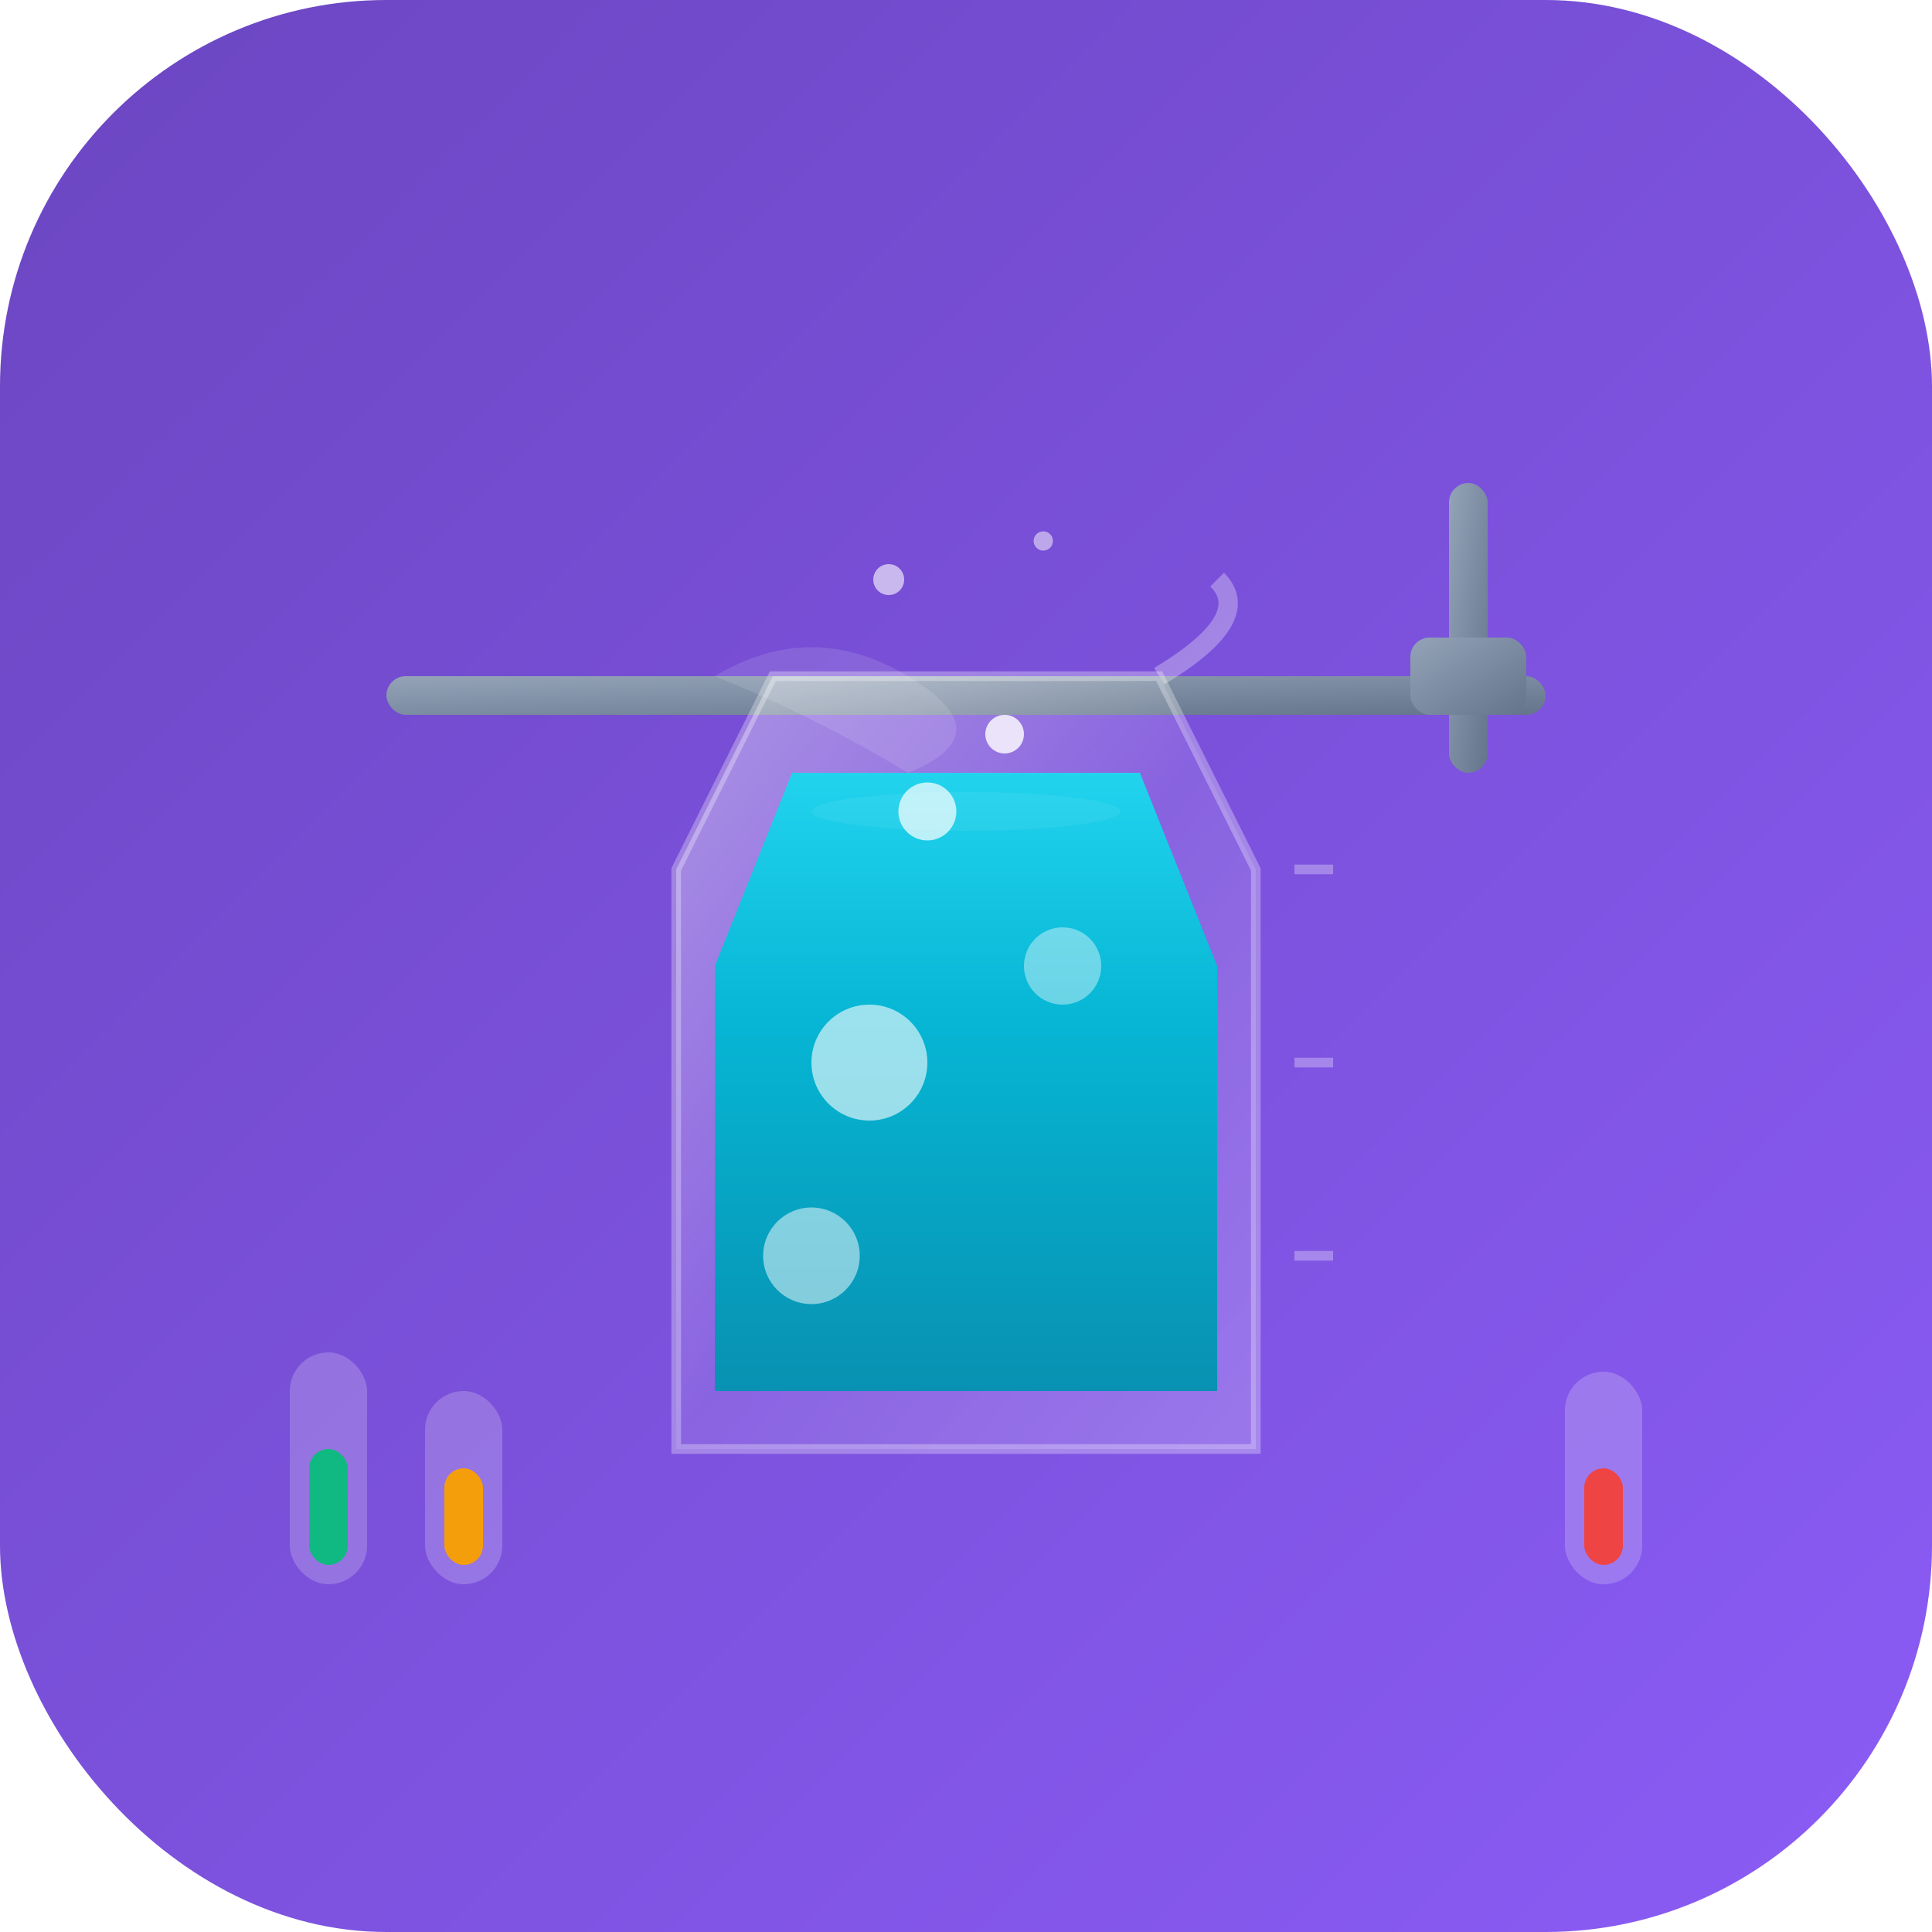 <?xml version="1.0" encoding="UTF-8"?>
<svg viewBox="0 0 100 100" xmlns="http://www.w3.org/2000/svg">
  <defs>
    <!-- Background Gradient -->
    <linearGradient id="bgGradient" x1="0%" y1="0%" x2="100%" y2="100%">
      <stop offset="0%" stop-color="#6B46C1"/>
      <stop offset="100%" stop-color="#8B5CF6"/>
    </linearGradient>
    
    <!-- Liquid Gradient -->
    <linearGradient id="liquidGradient" x1="0%" y1="100%" x2="0%" y2="0%">
      <stop offset="0%" stop-color="#0891B2"/>
      <stop offset="60%" stop-color="#06B6D4"/>
      <stop offset="100%" stop-color="#22D3EE"/>
    </linearGradient>
    
    <!-- Glass Material -->
    <linearGradient id="glassGradient" x1="0%" y1="0%" x2="100%" y2="100%">
      <stop offset="0%" stop-color="rgba(255,255,255,0.4)"/>
      <stop offset="50%" stop-color="rgba(255,255,255,0.1)"/>
      <stop offset="100%" stop-color="rgba(255,255,255,0.2)"/>
    </linearGradient>
    
    <!-- Metal Apparatus -->
    <linearGradient id="metalGradient" x1="0%" y1="0%" x2="100%" y2="100%">
      <stop offset="0%" stop-color="#94A3B8"/>
      <stop offset="100%" stop-color="#64748B"/>
    </linearGradient>
    
    <!-- Glow Effects -->
    <filter id="liquidGlow">
      <feGaussianBlur stdDeviation="2" result="coloredBlur"/>
      <feMerge> 
        <feMergeNode in="coloredBlur"/>
        <feMergeNode in="SourceGraphic"/>
      </feMerge>
    </filter>
    
    <filter id="bubbleGlow">
      <feGaussianBlur stdDeviation="1" result="coloredBlur"/>
      <feMerge> 
        <feMergeNode in="coloredBlur"/>
        <feMergeNode in="SourceGraphic"/>
      </feMerge>
    </filter>
  </defs>
  
  <!-- Background with rounded corners -->
  <rect width="100" height="100" rx="20" ry="20" fill="url(#bgGradient)"/>
  
  <!-- Lab Stand/Apparatus -->
  <g id="labStand">
    <!-- Horizontal support bar -->
    <rect x="20" y="35" width="60" height="2" fill="url(#metalGradient)" rx="1"/>
    <!-- Vertical support -->
    <rect x="75" y="25" width="2" height="15" fill="url(#metalGradient)" rx="1"/>
    <!-- Clamp mechanism -->
    <rect x="73" y="33" width="6" height="4" fill="url(#metalGradient)" rx="1"/>
  </g>
  
  <!-- Main Beaker (Erlenmeyer Flask) -->
  <g id="mainBeaker">
    <!-- Flask body -->
    <path d="M35 75 L35 45 L40 35 L60 35 L65 45 L65 75 Z" 
          fill="url(#glassGradient)" stroke="rgba(255,255,255,0.3)" stroke-width="0.5"/>
    
    <!-- Liquid inside -->
    <path d="M37 72 L37 50 L41 40 L59 40 L63 50 L63 72 Z" 
          fill="url(#liquidGradient)" filter="url(#liquidGlow)"/>
    
    <!-- Pour spout -->
    <path d="M60 35 Q65 32 63 30" 
          fill="none" stroke="rgba(255,255,255,0.3)" stroke-width="1"/>
    
    <!-- Graduation marks -->
    <line x1="67" y1="45" x2="69" y2="45" stroke="rgba(255,255,255,0.3)" stroke-width="0.5"/>
    <line x1="67" y1="55" x2="69" y2="55" stroke="rgba(255,255,255,0.3)" stroke-width="0.5"/>
    <line x1="67" y1="65" x2="69" y2="65" stroke="rgba(255,255,255,0.3)" stroke-width="0.5"/>
  </g>
  
  <!-- Bubbles (Active Reaction) -->
  <g id="bubbles">
    <!-- Large bubbles in liquid -->
    <circle cx="45" cy="55" r="3" fill="rgba(255,255,255,0.6)" filter="url(#bubbleGlow)"/>
    <circle cx="55" cy="50" r="2" fill="rgba(255,255,255,0.4)" filter="url(#bubbleGlow)"/>
    <circle cx="42" cy="65" r="2.5" fill="rgba(255,255,255,0.5)" filter="url(#bubbleGlow)"/>
    
    <!-- Rising bubbles -->
    <circle cx="48" cy="42" r="1.5" fill="rgba(255,255,255,0.7)"/>
    <circle cx="52" cy="38" r="1" fill="rgba(255,255,255,0.8)"/>
    
    <!-- Escaping bubbles -->
    <circle cx="46" cy="30" r="0.8" fill="rgba(255,255,255,0.6)"/>
    <circle cx="54" cy="28" r="0.5" fill="rgba(255,255,255,0.5)"/>
  </g>
  
  <!-- Mini Test Tubes (Status Indicators) -->
  <g id="statusTubes">
    <!-- Success tube (green) -->
    <rect x="15" y="70" width="4" height="12" fill="rgba(255,255,255,0.2)" rx="2"/>
    <rect x="16" y="75" width="2" height="6" fill="#10B981" rx="1"/>
    
    <!-- Warning tube (amber) -->
    <rect x="22" y="72" width="4" height="10" fill="rgba(255,255,255,0.2)" rx="2"/>
    <rect x="23" y="76" width="2" height="5" fill="#F59E0B" rx="1"/>
    
    <!-- Error tube (red) -->
    <rect x="81" y="71" width="4" height="11" fill="rgba(255,255,255,0.2)" rx="2"/>
    <rect x="82" y="76" width="2" height="5" fill="#EF4444" rx="1"/>
  </g>
  
  <!-- Surface Reflections -->
  <g id="reflections" opacity="0.3">
    <!-- Main beaker highlight -->
    <path d="M37 35 Q42 32 47 35 Q52 38 47 40 Q42 37 37 35" 
          fill="rgba(255,255,255,0.4)"/>
    <!-- Liquid surface reflection -->
    <ellipse cx="50" cy="42" rx="8" ry="1" fill="rgba(255,255,255,0.2)"/>
  </g>
</svg>